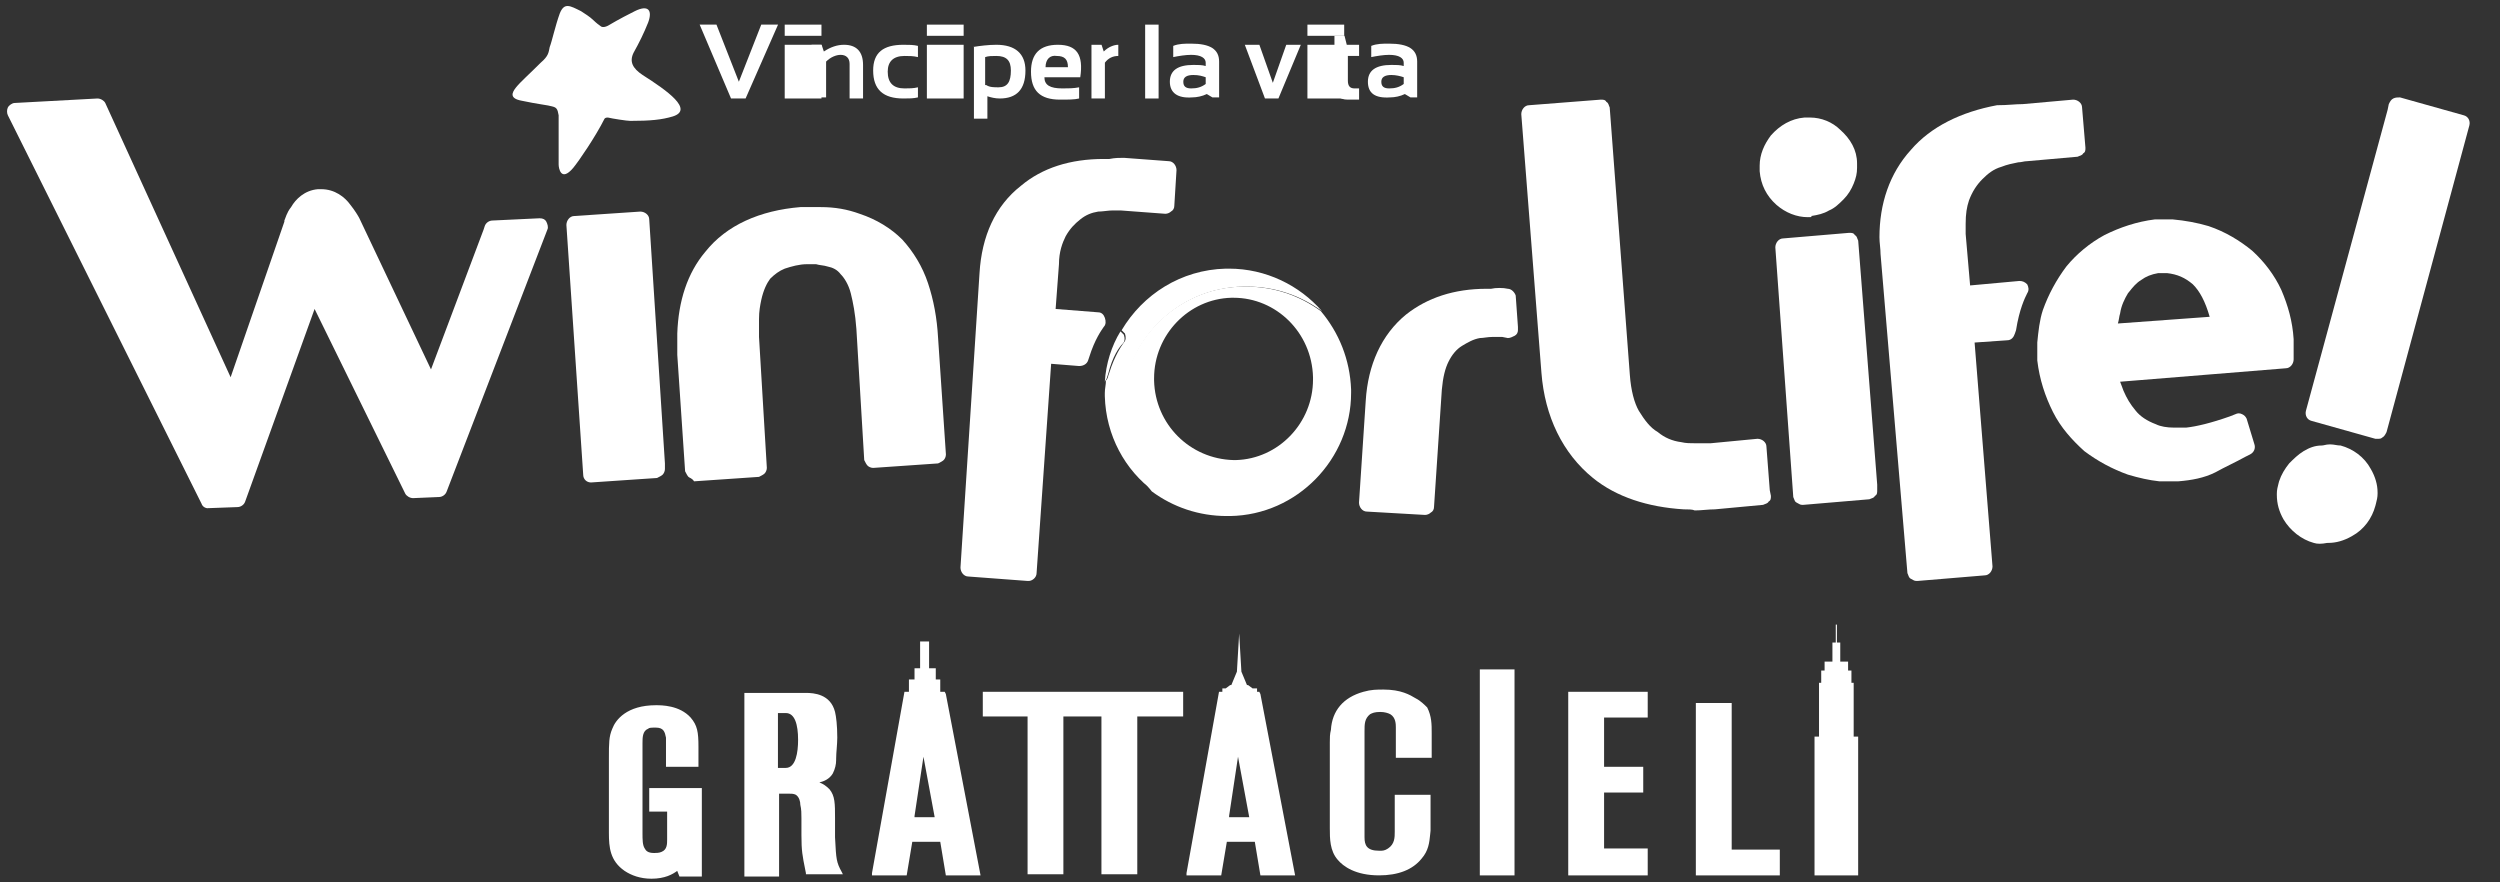 <svg width="68" height="24" viewBox="0 0 68 24" fill="none" xmlns="http://www.w3.org/2000/svg">
<rect x="0" y="0" width="68" height="24" fill="#333333" stroke="none"/>
<g id="WFL_Grattacieli">
<g id="Group">
<g id="Group_2">
<path id="Path" d="M21.163 0.67L20.28 2.679H19.884L19.031 0.67H19.488L20.097 2.223L20.706 0.67H21.163Z" fill="white"/>
<path id="Shape" fill-rule="evenodd" clip-rule="evenodd" d="M22.344 0.974V0.67H21.344V0.974H22.344ZM22.344 2.679V1.218H21.344V2.679H22.344Z" fill="white"/>
<path id="Path_2" d="M22.074 2.679V1.218H22.348L22.409 1.401C22.592 1.279 22.774 1.218 22.957 1.218C23.292 1.218 23.475 1.401 23.475 1.766V2.679H23.109V1.736C23.109 1.583 23.018 1.492 22.866 1.492C22.744 1.492 22.592 1.553 22.47 1.675V2.649H22.074V2.679Z" fill="white"/>
<path id="Path_3" d="M24.968 2.649C24.846 2.679 24.724 2.679 24.572 2.679C24.024 2.679 23.75 2.436 23.75 1.918C23.75 1.431 24.024 1.218 24.572 1.218C24.724 1.218 24.846 1.218 24.968 1.248V1.553C24.846 1.522 24.724 1.522 24.602 1.522C24.298 1.522 24.146 1.675 24.146 1.949C24.146 2.253 24.298 2.405 24.602 2.405C24.724 2.405 24.846 2.405 24.968 2.375V2.649Z" fill="white"/>
<path id="Shape_2" fill-rule="evenodd" clip-rule="evenodd" d="M26.211 0.974V0.67H25.211V0.974H26.211ZM26.211 2.679V1.218H25.211V2.679H26.211Z" fill="white"/>
<path id="Shape_3" fill-rule="evenodd" clip-rule="evenodd" d="M27.1 1.218C26.887 1.218 26.644 1.248 26.461 1.279H26.491V3.227H26.857V2.618C26.948 2.649 27.07 2.679 27.192 2.679C27.648 2.679 27.892 2.436 27.892 1.918C27.892 1.461 27.618 1.218 27.1 1.218ZM27.161 2.375C27.039 2.375 26.918 2.375 26.826 2.314H26.796V1.553C26.887 1.522 26.979 1.522 27.1 1.522C27.374 1.522 27.496 1.644 27.496 1.918C27.496 2.223 27.405 2.375 27.161 2.375Z" fill="white"/>
<path id="Shape_4" fill-rule="evenodd" clip-rule="evenodd" d="M28.895 2.405C28.561 2.405 28.408 2.314 28.408 2.101H29.383C29.474 1.492 29.291 1.218 28.774 1.218C28.287 1.218 28.043 1.461 28.043 1.949C28.043 2.466 28.287 2.71 28.835 2.71C29.048 2.71 29.23 2.71 29.352 2.679V2.375C29.2 2.405 29.048 2.405 28.895 2.405ZM29.048 1.827H28.439C28.439 1.614 28.561 1.492 28.743 1.522C28.956 1.522 29.048 1.614 29.048 1.827Z" fill="white"/>
<path id="Path_4" d="M29.688 2.679V1.218H29.962L30.022 1.401C30.144 1.279 30.297 1.218 30.418 1.218V1.522C30.266 1.522 30.144 1.583 30.053 1.705V2.679H29.688Z" fill="white"/>
<path id="Path_5" d="M31.514 0.67V2.679H31.148V0.67H31.514Z" fill="white"/>
<path id="Shape_5" fill-rule="evenodd" clip-rule="evenodd" d="M32.46 1.766C32.033 1.766 31.82 1.918 31.82 2.223C31.82 2.527 32.033 2.679 32.429 2.649C32.551 2.649 32.703 2.618 32.825 2.558L32.977 2.649H33.16V1.675C33.16 1.34 32.916 1.187 32.399 1.187C32.216 1.187 32.064 1.187 31.912 1.248V1.553C32.064 1.522 32.247 1.492 32.399 1.492C32.673 1.492 32.795 1.583 32.795 1.705V1.796C32.703 1.766 32.581 1.766 32.46 1.766ZM32.186 2.223C32.186 2.101 32.277 2.04 32.46 2.04C32.612 2.04 32.703 2.07 32.795 2.101V2.284C32.673 2.375 32.551 2.405 32.399 2.405C32.247 2.405 32.186 2.344 32.186 2.223Z" fill="white"/>
<path id="Path_6" d="M33.859 1.218H34.255L34.621 2.253L34.986 1.218H35.382L34.773 2.679H34.407L33.859 1.218Z" fill="white"/>
<path id="Shape_6" fill-rule="evenodd" clip-rule="evenodd" d="M36.562 0.974V0.67H35.562V0.974H36.562ZM36.562 2.679V1.218H35.562V2.679H36.562Z" fill="white"/>
<path id="Path_7" d="M36.297 0.974H36.571L36.632 1.218H36.967V1.522H36.662V2.192C36.662 2.344 36.723 2.405 36.845 2.405H36.967V2.71H36.662C36.419 2.71 36.297 2.588 36.297 2.314V0.974Z" fill="white"/>
<path id="Shape_7" fill-rule="evenodd" clip-rule="evenodd" d="M37.846 1.766C37.42 1.766 37.207 1.918 37.207 2.223C37.207 2.527 37.39 2.679 37.816 2.649C37.938 2.649 38.09 2.618 38.212 2.558L38.364 2.649H38.547V1.675C38.547 1.34 38.303 1.187 37.785 1.187C37.603 1.187 37.451 1.187 37.298 1.248V1.553C37.451 1.522 37.633 1.492 37.785 1.492C38.06 1.492 38.181 1.583 38.181 1.705V1.796C38.09 1.766 37.968 1.766 37.846 1.766ZM37.572 2.223C37.572 2.101 37.664 2.04 37.846 2.04C37.968 2.04 38.09 2.07 38.181 2.101V2.284C38.06 2.375 37.938 2.405 37.785 2.405C37.633 2.405 37.572 2.344 37.572 2.223Z" fill="white"/>
</g>
<path id="Path_8" d="M30.112 10.261L30.142 10.169C30.264 9.682 30.447 9.439 30.538 9.347C30.599 9.287 30.599 9.195 30.568 9.104C30.538 9.073 30.508 9.043 30.477 9.013C30.233 9.408 30.081 9.896 30.051 10.383C30.081 10.322 30.112 10.291 30.112 10.261Z" fill="white"/>
<path id="Path_9" fill-rule="evenodd" clip-rule="evenodd" d="M17.479 2.04C17.205 1.857 17.113 1.675 17.235 1.431C17.388 1.157 17.509 0.913 17.631 0.609C17.753 0.274 17.631 0.122 17.266 0.304C17.144 0.365 16.84 0.518 16.535 0.7C16.413 0.761 16.352 0.731 16.322 0.7C16.231 0.639 16.139 0.548 16.139 0.548C16.048 0.457 15.896 0.365 15.804 0.304C15.5 0.152 15.348 0.061 15.226 0.365C15.104 0.7 15.013 1.127 14.952 1.279C14.921 1.431 14.921 1.522 14.708 1.705C14.404 2.01 14.16 2.223 14.038 2.375C13.916 2.527 13.856 2.679 14.191 2.74C14.617 2.832 14.921 2.862 15.013 2.893C15.134 2.923 15.165 2.953 15.195 3.136C15.195 3.319 15.195 4.354 15.195 4.476C15.195 4.567 15.256 4.963 15.591 4.567C15.743 4.384 16.2 3.715 16.444 3.227C16.474 3.197 16.505 3.197 16.535 3.197C16.657 3.227 17.053 3.288 17.144 3.288C17.692 3.288 17.997 3.258 18.301 3.167C18.88 2.984 18.149 2.466 17.479 2.04Z" fill="white"/>
<g id="Group_3">
<path id="Shape_8" fill-rule="evenodd" clip-rule="evenodd" d="M36.75 10.687C36.75 12.484 35.288 14.006 33.461 14.036H33.37C32.609 14.036 31.908 13.793 31.33 13.367C30.843 12.788 30.538 12.057 30.508 11.235V11.144C30.508 9.347 31.969 7.825 33.796 7.795H33.888C34.649 7.795 35.349 8.038 35.928 8.464C36.415 9.043 36.719 9.774 36.75 10.596V10.687ZM31.391 10.291V10.352C31.421 11.54 32.365 12.484 33.553 12.514H33.614C34.77 12.484 35.714 11.509 35.714 10.322V10.261C35.684 9.043 34.71 8.099 33.553 8.099H33.492C32.335 8.13 31.391 9.104 31.391 10.291Z" fill="white"/>
<path id="Path_10" d="M55.018 2.832L56.389 2.71C56.51 2.71 56.632 2.801 56.632 2.923L56.724 4.019C56.724 4.08 56.724 4.141 56.663 4.171C56.632 4.232 56.571 4.232 56.51 4.263L55.14 4.384C55.049 4.384 54.988 4.415 54.897 4.415C54.744 4.445 54.592 4.476 54.44 4.537C54.227 4.598 54.075 4.719 53.922 4.872C53.77 5.024 53.648 5.207 53.557 5.45C53.496 5.633 53.466 5.816 53.466 6.09C53.466 6.181 53.466 6.272 53.466 6.364L53.587 7.764L54.927 7.642C55.018 7.642 55.079 7.673 55.14 7.734C55.171 7.795 55.201 7.886 55.14 7.977C55.079 8.099 54.927 8.404 54.836 8.982L54.805 9.073C54.775 9.165 54.714 9.256 54.592 9.256L53.709 9.317L54.196 15.407C54.196 15.528 54.105 15.65 53.983 15.65L52.156 15.802C52.156 15.802 52.156 15.802 52.126 15.802C52.065 15.802 52.035 15.772 51.974 15.742C51.913 15.711 51.913 15.65 51.882 15.589L51.151 6.912C51.151 6.759 51.121 6.607 51.121 6.455C51.121 5.541 51.395 4.719 51.974 4.08C52.522 3.441 53.344 3.045 54.318 2.862C54.623 2.862 54.805 2.832 55.018 2.832Z" fill="white"/>
<path id="Path_11" d="M41.014 7.855C41.106 7.855 41.197 7.947 41.227 8.038L41.288 8.891V8.952V8.982C41.288 9.043 41.258 9.104 41.197 9.134C41.136 9.165 41.075 9.195 41.014 9.195L40.862 9.165C40.832 9.165 40.801 9.165 40.801 9.165C40.74 9.165 40.679 9.165 40.619 9.165H40.588C40.466 9.165 40.344 9.195 40.253 9.195C40.071 9.226 39.918 9.317 39.766 9.408C39.614 9.5 39.492 9.652 39.401 9.835C39.309 10.017 39.248 10.261 39.218 10.596L39.005 13.793C39.005 13.854 38.974 13.915 38.913 13.945C38.883 13.976 38.822 14.006 38.761 14.006L37.178 13.915C37.056 13.915 36.965 13.793 36.965 13.671L37.148 10.9C37.208 9.926 37.574 9.104 38.244 8.556C38.822 8.099 39.553 7.855 40.436 7.855C40.466 7.855 40.527 7.855 40.558 7.855C40.679 7.825 40.893 7.825 41.014 7.855Z" fill="white"/>
<path id="Path_12" d="M15.406 6.12C15.406 5.998 15.498 5.876 15.619 5.876L17.416 5.755C17.538 5.755 17.659 5.846 17.659 5.968L18.086 12.605V12.758C18.086 12.819 18.055 12.879 18.025 12.91C17.994 12.94 17.933 12.971 17.872 13.001L16.076 13.123C15.954 13.123 15.863 13.032 15.863 12.91L15.406 6.12Z" fill="white"/>
<path id="Path_13" d="M18.726 12.971C18.696 12.94 18.666 12.879 18.635 12.819L18.422 9.652C18.422 9.53 18.422 9.408 18.422 9.256C18.422 9.195 18.422 9.134 18.422 9.073C18.452 8.19 18.696 7.429 19.183 6.851C19.762 6.12 20.675 5.724 21.771 5.633C21.893 5.633 22.015 5.633 22.137 5.633C22.197 5.633 22.258 5.633 22.319 5.633C22.715 5.633 23.05 5.694 23.385 5.816C23.842 5.968 24.237 6.211 24.542 6.516C24.846 6.851 25.09 7.247 25.242 7.703C25.394 8.16 25.486 8.647 25.516 9.195L25.729 12.362C25.729 12.423 25.699 12.484 25.668 12.514C25.638 12.544 25.577 12.575 25.516 12.605L23.75 12.727C23.689 12.727 23.628 12.697 23.598 12.666C23.567 12.636 23.537 12.575 23.507 12.514L23.294 8.952C23.263 8.525 23.202 8.221 23.141 7.977C23.08 7.734 22.959 7.551 22.867 7.46C22.776 7.338 22.654 7.277 22.502 7.247C22.41 7.216 22.289 7.216 22.197 7.186C22.167 7.186 22.167 7.186 22.137 7.186C22.076 7.186 22.015 7.186 21.954 7.186C21.741 7.186 21.527 7.247 21.345 7.307C21.193 7.368 21.071 7.46 20.949 7.581C20.858 7.703 20.766 7.886 20.706 8.16C20.675 8.312 20.645 8.464 20.645 8.678C20.645 8.708 20.645 8.769 20.645 8.83C20.645 8.952 20.645 9.043 20.645 9.165L20.858 12.727C20.858 12.788 20.827 12.849 20.797 12.879C20.766 12.91 20.706 12.94 20.645 12.971L18.879 13.092C18.818 13.001 18.757 13.001 18.726 12.971Z" fill="white"/>
<path id="Path_14" d="M45.794 13.854C44.819 13.793 43.967 13.519 43.328 13.001C42.505 12.331 42.018 11.327 41.927 10.139L41.379 3.106C41.379 2.984 41.47 2.862 41.592 2.862L43.541 2.71C43.602 2.71 43.663 2.71 43.693 2.771C43.754 2.801 43.754 2.862 43.784 2.923L44.332 10.2C44.363 10.626 44.454 10.961 44.576 11.174C44.728 11.418 44.88 11.631 45.093 11.753C45.276 11.905 45.489 11.996 45.733 12.027C45.855 12.057 45.977 12.057 46.129 12.057C46.19 12.057 46.251 12.057 46.281 12.057C46.372 12.057 46.433 12.057 46.525 12.057L47.803 11.935C47.925 11.935 48.047 12.027 48.047 12.149L48.138 13.336L48.169 13.488C48.169 13.549 48.169 13.61 48.108 13.641C48.077 13.701 48.017 13.701 47.956 13.732L46.646 13.854C46.464 13.854 46.281 13.884 46.098 13.884C46.037 13.854 45.916 13.854 45.794 13.854Z" fill="white"/>
<path id="Shape_9" fill-rule="evenodd" clip-rule="evenodd" d="M48.32 5.572C48.564 5.785 48.868 5.907 49.172 5.907C49.264 5.907 49.294 5.907 49.264 5.876C49.447 5.846 49.599 5.815 49.751 5.724C49.903 5.663 50.025 5.541 50.147 5.42C50.269 5.298 50.36 5.146 50.421 4.993C50.482 4.841 50.512 4.719 50.512 4.567V4.537V4.445C50.512 4.08 50.33 3.775 50.056 3.532C49.842 3.319 49.538 3.197 49.233 3.197H49.203H49.081C48.716 3.227 48.411 3.41 48.168 3.684C47.985 3.928 47.863 4.202 47.863 4.506V4.537V4.658C47.894 5.024 48.046 5.328 48.32 5.572ZM48.503 6.485C48.381 6.485 48.289 6.607 48.289 6.729L48.777 13.519C48.786 13.537 48.792 13.555 48.798 13.572C48.813 13.613 48.825 13.65 48.868 13.671C48.884 13.679 48.898 13.687 48.912 13.695C48.947 13.716 48.976 13.732 49.02 13.732H49.051L50.847 13.58C50.865 13.571 50.883 13.564 50.901 13.558C50.942 13.544 50.978 13.531 50.999 13.488C51.06 13.458 51.06 13.397 51.06 13.336V13.184L50.543 6.546C50.534 6.528 50.527 6.51 50.521 6.492C50.507 6.452 50.494 6.415 50.451 6.394C50.421 6.333 50.36 6.333 50.299 6.333L48.503 6.485Z" fill="white"/>
<path id="Shape_10" fill-rule="evenodd" clip-rule="evenodd" d="M56.693 12.27C57.058 12.544 57.454 12.758 57.88 12.91C58.185 13.001 58.459 13.062 58.733 13.092H58.946H59.251C59.616 13.062 59.951 13.001 60.255 12.849C60.392 12.773 60.529 12.704 60.666 12.636C60.803 12.567 60.94 12.499 61.077 12.423L61.199 12.362C61.321 12.301 61.351 12.179 61.321 12.088L61.108 11.387C61.077 11.326 61.047 11.296 60.986 11.266C60.925 11.235 60.864 11.235 60.803 11.266L60.651 11.326C60.133 11.509 59.738 11.601 59.464 11.631H59.251H59.129C58.946 11.631 58.763 11.601 58.642 11.54C58.398 11.448 58.215 11.326 58.093 11.174C57.941 10.992 57.85 10.839 57.758 10.626C57.743 10.581 57.728 10.543 57.713 10.504C57.698 10.466 57.682 10.428 57.667 10.383L62.173 10.017C62.295 10.017 62.387 9.895 62.387 9.774V9.621V9.439V9.226C62.356 8.738 62.234 8.312 62.052 7.886C61.869 7.49 61.595 7.125 61.26 6.82C60.925 6.546 60.529 6.303 60.073 6.15C59.768 6.059 59.433 5.998 59.098 5.968H58.885H58.611C58.124 6.029 57.667 6.181 57.241 6.394C56.845 6.607 56.48 6.912 56.206 7.247C55.932 7.612 55.718 8.008 55.566 8.434C55.475 8.708 55.444 9.012 55.414 9.317V9.5V9.804C55.475 10.322 55.627 10.778 55.84 11.205C56.053 11.631 56.358 11.966 56.693 12.27ZM57.905 7.947C58.015 7.809 58.104 7.697 58.246 7.612C58.367 7.521 58.52 7.46 58.702 7.429H58.733H58.855H58.946C59.22 7.46 59.433 7.551 59.646 7.734C59.829 7.916 59.981 8.19 60.103 8.617L57.606 8.799C57.621 8.754 57.629 8.708 57.637 8.662C57.644 8.617 57.652 8.571 57.667 8.525C57.698 8.312 57.789 8.13 57.88 7.977C57.889 7.967 57.897 7.957 57.905 7.947Z" fill="white"/>
<path id="Shape_11" fill-rule="evenodd" clip-rule="evenodd" d="M62.721 11.174C62.691 11.296 62.752 11.418 62.874 11.448L64.609 11.935H64.67C64.731 11.935 64.761 11.935 64.792 11.905C64.853 11.875 64.883 11.814 64.914 11.753L67.167 3.41C67.197 3.288 67.136 3.167 67.014 3.136L65.279 2.649C65.218 2.649 65.157 2.649 65.096 2.679C65.035 2.71 65.005 2.771 64.975 2.832L64.944 2.984L62.721 11.174ZM62.112 14.128C62.295 14.432 62.599 14.676 62.934 14.767C63.026 14.798 63.148 14.798 63.3 14.767H63.33C63.543 14.767 63.757 14.706 63.97 14.584C64.305 14.402 64.518 14.097 64.609 13.762C64.614 13.742 64.62 13.722 64.625 13.702C64.649 13.608 64.67 13.528 64.67 13.427V13.397C64.67 13.184 64.609 12.971 64.487 12.758C64.305 12.423 64 12.21 63.665 12.118C63.62 12.118 63.574 12.111 63.528 12.103C63.483 12.095 63.437 12.088 63.391 12.088H63.361C63.31 12.088 63.269 12.097 63.233 12.105C63.202 12.112 63.175 12.118 63.148 12.118C62.965 12.118 62.813 12.179 62.66 12.27C62.508 12.362 62.386 12.484 62.265 12.605C62.143 12.758 62.051 12.91 61.991 13.092C61.985 13.113 61.98 13.133 61.975 13.153C61.951 13.246 61.93 13.326 61.93 13.427V13.458C61.93 13.701 61.991 13.915 62.112 14.128Z" fill="white"/>
<path id="Path_15" d="M30.538 11.144C30.538 9.317 31.999 7.825 33.826 7.795C33.857 7.795 33.887 7.795 33.918 7.795C34.679 7.795 35.379 8.038 35.958 8.464C35.349 7.764 34.435 7.307 33.431 7.307C33.4 7.307 33.37 7.307 33.339 7.307C32.121 7.338 31.086 8.008 30.508 8.982C30.538 9.013 30.568 9.043 30.599 9.073C30.629 9.165 30.629 9.256 30.568 9.317C30.508 9.408 30.325 9.652 30.173 10.139L30.142 10.23C30.142 10.261 30.112 10.322 30.081 10.352C30.081 10.474 30.051 10.565 30.051 10.687C30.051 10.718 30.051 10.748 30.051 10.778C30.081 11.844 30.599 12.788 31.39 13.367C30.903 12.788 30.568 12.057 30.568 11.235C30.538 11.205 30.538 11.174 30.538 11.144Z" fill="white"/>
<path id="Shape_12" d="M5.482 13.701L0.214 3.136C0.184 3.075 0.184 2.984 0.214 2.923C0.245 2.862 0.336 2.801 0.397 2.801L2.65 2.679C2.741 2.679 2.833 2.74 2.863 2.801L6.273 10.261L7.735 6.029C7.735 6.029 7.735 6.029 7.735 5.998C7.765 5.937 7.796 5.785 7.918 5.633C8.039 5.42 8.283 5.176 8.648 5.146C8.679 5.146 8.709 5.146 8.74 5.146C9.105 5.146 9.379 5.359 9.531 5.572C9.653 5.724 9.744 5.876 9.775 5.937L11.723 10.048L13.155 6.242L13.185 6.15C13.215 6.059 13.307 5.998 13.398 5.998L14.677 5.937C14.768 5.937 14.829 5.968 14.86 6.029C14.89 6.09 14.921 6.181 14.89 6.242L12.15 13.367C12.119 13.458 12.028 13.519 11.937 13.519L11.236 13.549C11.145 13.549 11.054 13.488 11.023 13.427L8.557 8.404L6.669 13.641C6.639 13.732 6.547 13.793 6.456 13.793L5.634 13.823C5.604 13.823 5.512 13.793 5.482 13.701Z" fill="white"/>
<path id="Path_16" d="M30.57 4.293L31.788 4.384C31.91 4.384 32.001 4.506 32.001 4.628L31.941 5.602C31.941 5.663 31.91 5.724 31.849 5.755C31.819 5.785 31.758 5.815 31.697 5.815L30.479 5.724C30.418 5.724 30.388 5.724 30.327 5.724C30.296 5.724 30.296 5.724 30.266 5.724C30.144 5.724 29.992 5.755 29.87 5.755C29.687 5.785 29.535 5.846 29.383 5.968C29.231 6.09 29.109 6.211 28.987 6.424C28.896 6.607 28.804 6.851 28.804 7.186L28.713 8.404L29.87 8.495C29.961 8.495 30.022 8.556 30.053 8.647C30.083 8.738 30.083 8.83 30.022 8.891C29.961 8.982 29.779 9.226 29.627 9.713L29.596 9.804C29.566 9.895 29.474 9.956 29.352 9.956L28.591 9.895L28.195 15.589C28.195 15.711 28.074 15.802 27.982 15.802C27.982 15.802 27.982 15.802 27.952 15.802L26.338 15.681C26.216 15.681 26.125 15.559 26.125 15.437L26.643 7.429C26.703 6.424 27.069 5.602 27.769 5.054C28.348 4.567 29.109 4.324 30.022 4.324C30.083 4.324 30.114 4.324 30.175 4.324C30.327 4.293 30.449 4.293 30.57 4.293Z" fill="white"/>
</g>
</g>
<path id="Shape_13" fill-rule="evenodd" clip-rule="evenodd" d="M50.42 18.573V20.035H50.542V23.81H49.355V20.035H49.477V18.573H49.537V18.238H49.629V17.995H49.842V17.477H49.933V16.99H49.964V17.477H50.055V17.995H50.268V18.238H50.359V18.573H50.42ZM47.071 19.121H46.127V23.81H48.411V23.11H47.102V19.121H47.071ZM17.659 22.075H18.146V22.836C18.146 22.958 18.146 23.11 17.994 23.171C17.933 23.201 17.841 23.201 17.811 23.201H17.78C17.628 23.201 17.567 23.14 17.537 23.079C17.476 22.988 17.476 22.836 17.476 22.653V20.217C17.476 20.065 17.476 19.882 17.628 19.822C17.659 19.791 17.72 19.791 17.841 19.791H17.841C18.054 19.791 18.085 19.913 18.115 20.065V20.096V20.248V20.857H18.998V20.309C18.998 19.913 18.968 19.73 18.785 19.517C18.481 19.182 17.994 19.182 17.841 19.182C17.05 19.182 16.745 19.578 16.654 19.822C16.562 20.035 16.562 20.217 16.562 20.613V22.653C16.562 23.049 16.593 23.414 16.989 23.688C17.172 23.81 17.415 23.901 17.72 23.901C18.085 23.901 18.298 23.78 18.42 23.688L18.481 23.841H19.09V21.435H17.659V22.075ZM25.697 18.817H25.575V18.482H25.453V18.177H25.271V17.447H25.027V18.177H24.875V18.482H24.723V18.817H24.601L23.718 23.749V23.81H24.662L24.814 22.897H25.575L25.727 23.81H26.671L25.727 18.878L25.697 18.817ZM25.118 20.583L24.875 22.196V22.227H25.423L25.118 20.583ZM40.251 23.81H41.195V18.208H40.251V23.81ZM26.732 18.817H32.152H32.182V19.487H30.934V23.78H29.959V19.487H28.924V23.78H27.95V19.487H26.732V18.817ZM38.515 18.999L38.506 18.994C38.353 18.902 38.11 18.756 37.632 18.756C37.45 18.756 37.297 18.756 37.084 18.817C36.536 18.969 36.232 19.334 36.201 19.852C36.171 19.974 36.171 20.065 36.171 20.187V22.531C36.171 22.805 36.171 23.14 36.384 23.384C36.536 23.567 36.871 23.81 37.511 23.81C38.028 23.81 38.424 23.658 38.668 23.354C38.856 23.138 38.878 22.922 38.902 22.685L38.902 22.685L38.902 22.684L38.902 22.684C38.905 22.654 38.908 22.623 38.911 22.592V21.618H37.937V22.623C37.937 22.775 37.937 22.958 37.754 23.079C37.663 23.14 37.602 23.14 37.541 23.14H37.511C37.176 23.14 37.115 22.988 37.115 22.775V22.623V19.882C37.115 19.7 37.115 19.547 37.267 19.426C37.328 19.395 37.389 19.365 37.541 19.365C37.663 19.365 37.754 19.395 37.815 19.426C37.967 19.517 37.967 19.7 37.967 19.791V20.613H38.942V19.943C38.942 19.7 38.942 19.487 38.82 19.243C38.759 19.182 38.637 19.06 38.515 18.999ZM34.192 18.817H34.253L34.283 18.878L35.227 23.81H34.283L34.131 22.897H33.37L33.217 23.81H32.273V23.749L33.157 18.817H33.248V18.725H33.339L33.461 18.634H33.492L33.644 18.269L33.705 17.233L33.766 18.269L33.918 18.634H33.948L34.07 18.725H34.192V18.817ZM33.431 22.196L33.674 20.583L33.979 22.227H33.431V22.196ZM44.818 23.81H42.656V18.817H44.818V19.517H43.631V20.857H44.696V21.557H43.631V23.079H44.818V23.81ZM22.713 22.775V22.257C22.713 21.861 22.713 21.648 22.561 21.466C22.469 21.374 22.378 21.314 22.287 21.283C22.409 21.253 22.561 21.192 22.652 21.039C22.713 20.918 22.743 20.796 22.743 20.674V20.644C22.743 20.552 22.751 20.453 22.759 20.354C22.766 20.255 22.774 20.156 22.774 20.065C22.774 19.73 22.743 19.487 22.713 19.365C22.591 18.878 22.134 18.847 21.921 18.847H21.617H20.247V23.841H21.191V21.587H21.434C21.526 21.587 21.586 21.587 21.647 21.618C21.739 21.679 21.769 21.801 21.769 21.892C21.799 22.014 21.799 22.136 21.799 22.257V22.379V22.714C21.799 23.143 21.826 23.276 21.905 23.669L21.905 23.669L21.921 23.749V23.78H22.926L22.896 23.719C22.748 23.454 22.744 23.36 22.716 22.831V22.831L22.713 22.775ZM21.373 19.395H21.191H21.16V20.887H21.373C21.647 20.887 21.708 20.461 21.708 20.126C21.708 19.7 21.617 19.395 21.373 19.395Z" fill="white"/>
</g>
</svg>

